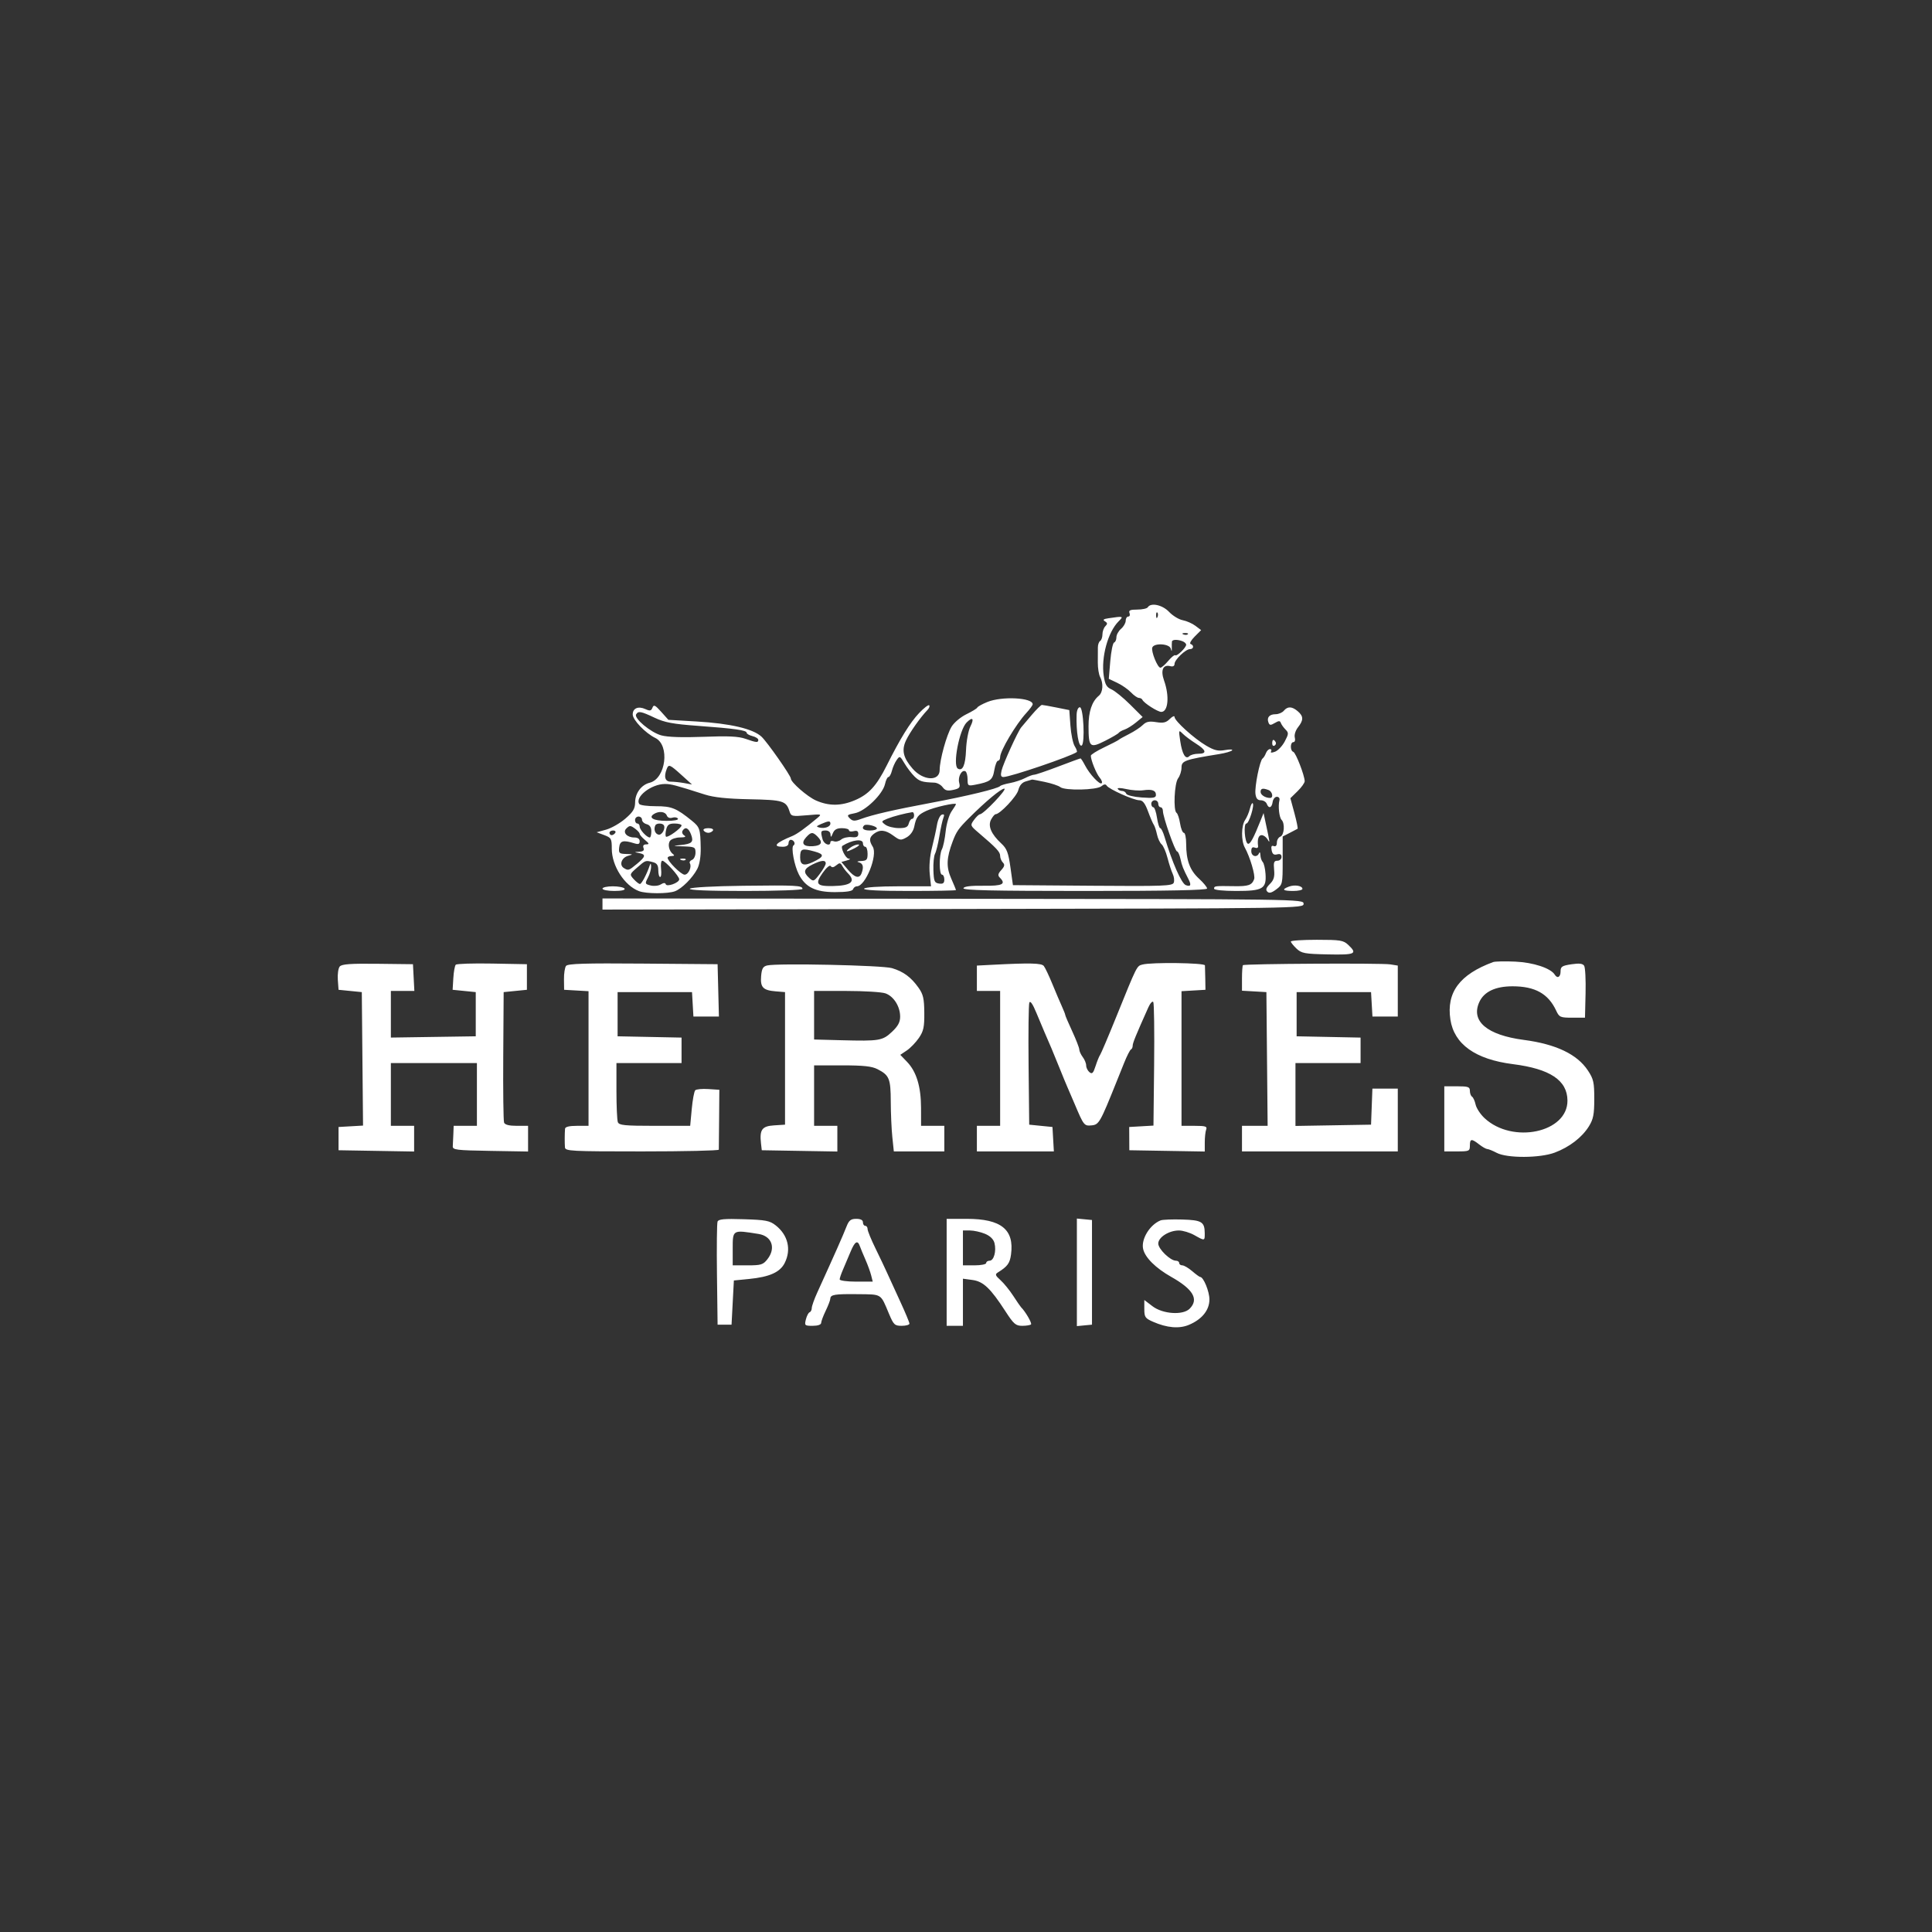 <?xml version="1.0" encoding="UTF-8"?> <svg xmlns="http://www.w3.org/2000/svg" width="250" height="250" viewBox="0 0 250 250" fill="none"><rect x="0" y="0" width="250" height="250" fill="#333333" stroke="none"/> <path fill-rule="evenodd" clip-rule="evenodd" d="M148.525 78.578C148.423 78.744 147.81 78.879 147.162 78.879C146.24 78.879 146.024 78.977 146.159 79.331C146.255 79.579 146.183 79.782 145.999 79.782C145.816 79.782 145.666 80.023 145.666 80.317C145.666 80.611 145.396 81.084 145.065 81.367C144.734 81.651 144.463 82.143 144.463 82.462C144.463 82.781 144.328 83.087 144.164 83.142C144 83.197 143.778 84.277 143.671 85.541L143.477 87.839L144.574 88.36C145.178 88.646 145.975 89.201 146.346 89.592C146.717 89.983 147.178 90.306 147.372 90.309C147.564 90.312 147.768 90.421 147.823 90.55C147.997 90.962 149.802 92.119 150.269 92.119C151.165 92.119 151.348 90.081 150.633 88.071C150.154 86.727 150.487 85.954 151.438 86.203C151.782 86.293 151.985 86.183 151.985 85.908C151.985 85.372 153.425 83.995 153.985 83.995C154.471 83.995 154.532 83.49 154.066 83.334C153.887 83.275 154.119 82.846 154.583 82.382L155.427 81.538L154.688 80.981C154.281 80.675 153.541 80.347 153.042 80.254C152.543 80.16 151.751 79.677 151.282 79.181C150.424 78.271 148.918 77.942 148.525 78.578ZM149.784 79.839C149.688 80.079 149.616 80.007 149.602 79.657C149.589 79.339 149.66 79.162 149.76 79.262C149.86 79.362 149.871 79.621 149.784 79.839ZM143.432 80.003C142.78 80.099 142.662 80.201 142.978 80.397C143.318 80.606 143.328 80.736 143.031 81.033C142.825 81.239 142.657 81.71 142.657 82.081C142.657 82.452 142.524 82.838 142.361 82.939C142.198 83.039 142.064 83.42 142.064 83.784C142.063 84.148 142.06 85.029 142.057 85.742C142.054 86.455 142.188 87.292 142.355 87.603C142.802 88.438 142.722 89.585 142.186 90.03C141.293 90.771 140.852 92.083 140.856 93.985C140.863 96.703 141.035 96.855 142.992 95.867C143.884 95.418 144.681 94.95 144.764 94.829C144.846 94.707 145.185 94.518 145.516 94.408C145.847 94.297 146.509 93.886 146.988 93.494L147.858 92.781L146.236 91.166C145.343 90.278 144.258 89.395 143.823 89.204C143.191 88.926 142.992 88.576 142.823 87.454C142.465 85.067 143.359 81.789 144.745 80.403C145.424 79.723 145.389 79.713 143.432 80.003ZM153.709 82.07C153.609 82.17 153.35 82.181 153.133 82.094C152.893 81.998 152.964 81.927 153.315 81.912C153.632 81.899 153.809 81.97 153.709 82.07ZM153.014 82.974C153.276 83.074 153.49 83.278 153.49 83.425C153.49 83.803 152.27 84.981 152.077 84.789C151.99 84.701 151.583 85.029 151.173 85.516C150.763 86.003 150.306 86.402 150.157 86.402C149.782 86.402 148.924 84.264 149.108 83.785C149.343 83.173 151.308 83.284 151.493 83.92C151.619 84.354 151.643 84.341 151.63 83.844C151.622 83.513 151.631 83.141 151.65 83.017C151.692 82.745 152.361 82.724 153.014 82.974ZM127.762 90.837C127.1 91.107 126.516 91.431 126.464 91.556C126.412 91.681 125.774 92.072 125.046 92.424C124.318 92.777 123.46 93.495 123.14 94.022C122.488 95.09 121.593 98.337 121.593 99.631C121.593 101.14 119.455 101.039 118.091 99.466C116.873 98.061 116.643 97.077 117.238 95.808C117.728 94.762 119.087 92.835 120.024 91.858C120.241 91.631 120.337 91.364 120.237 91.264C120.137 91.164 119.545 91.62 118.923 92.278C117.759 93.507 116.479 95.583 114.722 99.092C113.422 101.688 112.424 102.777 110.648 103.538C108.851 104.308 107.28 104.323 105.595 103.585C104.482 103.098 102.335 101.226 102.335 100.744C102.335 100.377 99.271 96.005 98.538 95.325C97.435 94.303 94.504 93.617 90.123 93.359L86.487 93.144L85.556 92.105C84.771 91.229 84.593 91.146 84.427 91.575C84.266 91.99 84.1 92.024 83.522 91.761C82.593 91.338 81.873 91.639 81.873 92.451C81.873 93.159 83.518 94.872 84.796 95.492C86.706 96.421 86.166 100.759 84.074 101.284C82.986 101.558 82.196 102.62 82.184 103.826C82.176 104.648 81.926 105.064 80.919 105.932C80.229 106.528 79.111 107.167 78.436 107.354L77.209 107.694L78.187 108.061C79.098 108.403 79.165 108.523 79.165 109.832C79.165 112.044 80.805 114.598 82.685 115.312C83.614 115.665 86.432 115.673 87.345 115.325C88.239 114.984 89.619 113.602 90.228 112.437C90.523 111.875 90.692 110.84 90.672 109.723C90.63 107.268 90.555 107.037 89.534 106.207C87.525 104.576 86.899 104.322 84.882 104.324C83.806 104.326 82.838 104.199 82.729 104.043C82.104 103.147 84.273 101.448 86.043 101.448C86.841 101.448 87.354 101.583 91.201 102.811C92.369 103.183 94.075 103.364 96.992 103.423C101.342 103.51 101.731 103.629 102.167 105.004C102.367 105.632 102.501 105.662 104.389 105.496C106.36 105.322 106.385 105.329 105.746 105.866C104.198 107.164 103.127 107.935 102.527 108.179C100.369 109.058 99.909 109.572 101.282 109.572C101.75 109.572 102.034 109.402 102.034 109.121C102.034 108.873 102.161 108.67 102.317 108.67C102.728 108.67 102.993 109.201 102.679 109.395C102.334 109.609 102.775 111.998 103.374 113.155C104.227 114.804 105.522 115.44 108.027 115.44C109.545 115.44 110.299 115.32 110.385 115.064C110.453 114.857 110.676 114.688 110.88 114.688C111.997 114.688 113.613 110.655 112.932 109.565C112.433 108.765 112.472 108.356 113.093 107.885C113.857 107.305 114.576 107.377 115.603 108.136C116.44 108.754 116.57 108.771 117.31 108.356C117.798 108.082 118.184 107.546 118.299 106.983C118.559 105.713 118.764 105.445 119.876 104.92C120.835 104.466 123.7 103.82 123.7 104.057C123.7 104.125 123.443 104.547 123.128 104.995C122.813 105.445 122.472 106.602 122.369 107.573C122.267 108.542 122.05 109.582 121.888 109.885C121.502 110.606 121.507 113.183 121.894 113.183C122.06 113.183 122.195 113.463 122.195 113.806C122.195 114.28 122.033 114.406 121.518 114.333C120.92 114.248 120.834 114.046 120.782 112.607C120.749 111.711 120.845 110.75 120.994 110.471C121.143 110.193 121.395 109.166 121.555 108.189C121.715 107.212 121.946 106.157 122.068 105.845C122.231 105.43 122.177 105.315 121.867 105.418C121.634 105.496 121.354 106.09 121.246 106.738C121.137 107.387 120.845 108.72 120.596 109.7C120.319 110.79 120.208 112.107 120.309 113.086L120.474 114.688H116.237C113.737 114.688 111.924 114.811 111.814 114.989C111.692 115.185 113.716 115.29 117.664 115.29C120.983 115.29 123.7 115.239 123.7 115.177C123.7 115.116 123.423 114.439 123.084 113.673C122.423 112.178 122.469 111.02 123.277 108.877C123.758 107.601 124.03 107.212 125.393 105.849C127.53 103.712 129.526 102.05 129.955 102.05C130.412 102.05 127.278 105.351 126.804 105.369C126.669 105.374 126.324 105.701 126.038 106.095C125.525 106.8 125.536 106.828 126.639 107.768C128.946 109.734 129.417 110.238 129.417 110.741C129.417 111.025 129.576 111.417 129.771 111.611C130.042 111.883 129.995 112.109 129.568 112.581C129.14 113.054 129.093 113.28 129.364 113.552C130.22 114.407 129.742 114.648 127.253 114.616C125.608 114.594 124.749 114.701 124.67 114.936C124.581 115.204 128.397 115.29 140.375 115.29C151.235 115.29 156.198 115.19 156.198 114.973C156.198 114.799 155.724 114.223 155.145 113.692C153.967 112.613 153.49 111.318 153.49 109.198C153.49 108.411 153.356 107.767 153.193 107.767C153.029 107.767 152.808 107.222 152.702 106.557C152.595 105.891 152.391 105.273 152.247 105.185C151.803 104.91 151.961 101.354 152.446 100.713C152.689 100.392 152.888 99.762 152.888 99.314C152.888 98.446 153.305 98.298 157.774 97.575C158.557 97.448 159.302 97.234 159.429 97.099C159.555 96.964 159.151 96.946 158.532 97.058C157.626 97.222 157.144 97.109 156.079 96.485C154.507 95.563 151.985 93.279 151.985 92.775C151.985 92.58 151.713 92.693 151.381 93.025C150.899 93.507 150.538 93.592 149.608 93.444C148.702 93.298 148.314 93.382 147.874 93.817C147.562 94.124 146.768 94.647 146.11 94.978C145.452 95.309 144.846 95.648 144.764 95.73C144.681 95.813 143.835 96.252 142.883 96.705C141.931 97.159 141.153 97.646 141.153 97.789C141.153 98.357 141.866 100.124 142.297 100.622C142.548 100.913 142.666 101.239 142.558 101.346C142.309 101.595 140.991 100.183 140.392 99.024C140.14 98.537 139.881 98.138 139.817 98.138C139.752 98.138 138.458 98.612 136.94 99.191C135.422 99.77 134.023 100.245 133.83 100.246C133.637 100.247 133.101 100.445 132.639 100.686C132.177 100.927 131.297 101.217 130.683 101.329C130.07 101.442 129.5 101.617 129.417 101.717C129.151 102.039 125.18 103.004 120.54 103.874C115.594 104.802 112.952 105.409 111.412 105.972C110.574 106.279 110.333 106.264 109.956 105.888C109.555 105.487 109.628 105.413 110.614 105.228C111.96 104.976 114.23 102.779 114.523 101.444C114.632 100.949 114.83 100.545 114.965 100.545C115.099 100.545 115.3 100.184 115.411 99.742C115.521 99.3 115.798 98.673 116.026 98.349C116.423 97.782 116.463 97.799 117.039 98.776C117.369 99.335 117.95 100.097 118.331 100.47C118.986 101.11 119.327 101.217 120.902 101.273C121.267 101.286 121.751 101.55 121.977 101.859C122.299 102.298 122.6 102.375 123.345 102.212C124.175 102.03 124.277 101.905 124.117 101.27C123.925 100.503 124.475 99.528 124.937 99.814C125.084 99.904 125.204 100.373 125.204 100.856C125.204 101.684 125.26 101.723 126.182 101.546C128.147 101.169 128.445 100.942 128.662 99.661C128.775 98.989 128.992 98.439 129.143 98.439C129.294 98.439 129.417 98.228 129.417 97.97C129.417 97.161 131.445 93.741 132.797 92.27C133.254 91.773 133.628 91.262 133.628 91.134C133.634 90.269 129.648 90.066 127.762 90.837ZM133.518 92.496C132.92 93.199 132.304 93.928 132.148 94.116C131.701 94.656 129.814 98.804 129.6 99.718C129.456 100.33 129.519 100.545 129.844 100.545C130.729 100.545 138.626 97.857 139.336 97.314C139.412 97.255 139.29 96.912 139.065 96.551C138.84 96.191 138.591 94.993 138.512 93.891L138.368 91.886L136.701 91.552C135.784 91.368 134.938 91.217 134.82 91.217C134.702 91.217 134.116 91.792 133.518 92.496ZM139.313 92.496C139.236 94.646 139.577 96.712 139.969 96.471C140.424 96.189 140.202 91.518 139.734 91.518C139.505 91.518 139.333 91.918 139.313 92.496ZM166.128 91.969C165.922 92.217 165.44 92.42 165.056 92.42C164.258 92.42 163.891 92.85 164.139 93.495C164.281 93.865 164.417 93.875 164.957 93.556C165.48 93.247 165.632 93.246 165.743 93.554C165.819 93.764 166.091 94.146 166.348 94.402C166.769 94.824 166.759 94.973 166.246 95.943C165.933 96.534 165.365 97.133 164.985 97.273C164.543 97.435 164.359 97.42 164.476 97.231C164.577 97.068 164.512 96.934 164.331 96.934C164.151 96.934 163.916 97.171 163.809 97.461C163.702 97.75 163.508 98.06 163.378 98.148C163.022 98.391 162.338 101.783 162.455 102.727C162.528 103.314 162.729 103.554 163.149 103.554C163.474 103.554 163.818 103.757 163.913 104.005C164.169 104.672 164.568 104.554 164.678 103.78C164.731 103.407 164.977 103.103 165.226 103.103C165.479 103.103 165.625 103.301 165.559 103.554C165.365 104.3 165.527 105.781 165.838 106.092C166.293 106.548 166.181 108.067 165.677 108.26C165.429 108.355 165.226 108.704 165.226 109.035C165.226 109.415 165.077 109.58 164.821 109.481C164.535 109.372 164.456 109.528 164.549 110.016C164.645 110.52 164.834 110.665 165.254 110.555C165.643 110.453 165.827 110.561 165.827 110.891C165.827 111.159 165.587 111.378 165.293 111.378C164.853 111.378 164.778 111.586 164.87 112.553C164.957 113.458 164.831 113.879 164.322 114.388C163.842 114.868 163.751 115.139 163.991 115.379C164.231 115.619 164.548 115.538 165.149 115.086C165.96 114.477 165.978 114.396 165.978 111.353V108.243L166.881 107.779C167.377 107.524 167.838 107.284 167.904 107.244C167.971 107.206 167.789 106.3 167.5 105.231L166.974 103.289L167.905 102.378C168.417 101.878 168.832 101.294 168.827 101.082C168.807 100.32 167.673 97.399 167.355 97.293C166.926 97.15 166.936 96.031 167.367 96.031C167.554 96.031 167.634 95.766 167.546 95.433C167.458 95.093 167.638 94.52 167.963 94.107C168.694 93.178 168.686 92.683 167.93 92.036C167.186 91.398 166.619 91.377 166.128 91.969ZM84.713 92.876C86.014 93.491 87.065 93.688 90.337 93.927C95.093 94.275 96.618 94.493 96.618 94.821C96.618 94.955 96.956 95.148 97.37 95.252C97.784 95.356 98.122 95.574 98.122 95.736C98.122 96.123 97.907 96.105 96.467 95.601C95.557 95.282 94.236 95.219 91.051 95.342C88.305 95.448 86.397 95.384 85.572 95.158C84.197 94.782 82 92.945 82.316 92.435C82.6 91.974 82.938 92.036 84.713 92.876ZM125.572 94C125.299 94.546 125.048 95.897 125.004 97.06C124.929 99.012 124.562 99.839 123.94 99.454C123.253 99.03 124.133 94.438 125.083 93.487C125.855 92.715 126.091 92.962 125.572 94ZM154.742 96.212C156.109 97.075 156.218 97.536 155.055 97.536C154.591 97.536 154.071 97.677 153.899 97.849C153.417 98.332 152.976 97.598 152.722 95.891C152.507 94.449 152.519 94.415 153.043 94.939C153.342 95.238 154.106 95.811 154.742 96.212ZM164.624 96.2C164.624 96.457 164.761 96.584 164.929 96.48C165.098 96.376 165.158 96.165 165.062 96.01C164.804 95.593 164.624 95.671 164.624 96.2ZM88.192 100.289L89.546 101.512L88.531 101.329C87.972 101.229 87.194 101.147 86.801 101.147C86.069 101.147 85.873 100.547 86.269 99.516C86.524 98.852 86.663 98.908 88.192 100.289ZM135.195 101.182C136.072 101.367 136.976 101.668 137.203 101.852C137.794 102.329 141.911 102.243 142.515 101.741C142.855 101.46 143.066 101.436 143.207 101.663C143.487 102.115 146.699 103.554 147.428 103.554C147.864 103.554 148.165 103.937 148.552 104.983C148.842 105.77 149.176 106.548 149.294 106.714C149.412 106.879 149.601 107.445 149.713 107.972C149.826 108.498 150.095 109.076 150.312 109.256C150.529 109.436 150.872 110.224 151.073 111.007C151.275 111.79 151.58 112.726 151.753 113.088C151.925 113.449 151.983 113.958 151.883 114.22C151.721 114.643 150.558 114.687 141.386 114.616L131.072 114.537L130.751 112.242C130.484 110.335 130.285 109.812 129.58 109.159C128.256 107.932 127.805 106.876 128.248 106.047C128.451 105.669 128.711 105.36 128.827 105.36C129.389 105.36 131.554 103.068 131.767 102.248C131.928 101.627 132.254 101.248 132.744 101.111C133.148 100.998 133.507 100.893 133.54 100.876C133.573 100.859 134.318 100.997 135.195 101.182ZM147.923 102.263C149.071 102.094 149.578 102.278 149.578 102.863C149.578 103.244 149.249 103.302 147.715 103.191C146.669 103.115 145.8 102.901 145.734 102.703C145.669 102.509 145.432 102.35 145.208 102.35C144.983 102.35 144.724 102.23 144.633 102.082C144.54 101.932 145.028 101.941 145.744 102.105C146.446 102.265 147.427 102.336 147.923 102.263ZM164.148 102.232C164.653 102.426 164.815 103.253 164.347 103.253C163.73 103.253 163.119 102.863 163.119 102.469C163.119 102.014 163.406 101.948 164.148 102.232ZM149.879 104.005C149.879 104.254 150.015 104.457 150.18 104.457C150.346 104.457 150.481 104.677 150.481 104.947C150.481 105.689 152.052 110.174 152.312 110.174C152.437 110.174 152.635 110.61 152.752 111.142C152.955 112.066 153.076 112.371 153.812 113.814C154.183 114.543 154.063 114.773 153.435 114.533C152.876 114.318 151.669 111.574 150.692 108.293C150.508 107.673 150.257 107.165 150.136 107.165C150.015 107.165 149.825 106.556 149.713 105.811C149.601 105.066 149.39 104.457 149.243 104.457C149.096 104.457 148.976 104.254 148.976 104.005C148.976 103.757 149.179 103.554 149.428 103.554C149.676 103.554 149.879 103.757 149.879 104.005ZM161.735 104.647C161.619 105.122 161.342 105.777 161.118 106.104C160.614 106.84 160.59 108.789 161.075 109.667C161.755 110.899 162.46 113.284 162.285 113.761C161.996 114.546 161.55 114.701 159.659 114.67C157.213 114.63 157.101 114.644 157.101 114.989C157.101 115.168 158.262 115.29 159.981 115.29C163.407 115.29 163.891 115.005 163.758 113.069C163.711 112.387 163.549 111.7 163.396 111.543C163.244 111.386 163.108 110.98 163.095 110.641C163.082 110.301 163.003 110.193 162.92 110.4C162.67 111.019 161.916 110.825 161.916 110.142C161.916 109.695 162.052 109.56 162.379 109.686C162.651 109.79 162.823 109.71 162.795 109.492C162.68 108.596 162.85 108.068 163.255 108.068C163.495 108.068 163.835 108.305 164.011 108.594C164.355 109.161 164.362 109.221 163.762 106.413L163.505 105.209L163.145 106.112C162.204 108.475 161.77 109.273 161.479 109.178C161.066 109.042 160.881 106.563 161.285 106.563C161.618 106.563 162.355 104.194 162.1 103.94C162.015 103.854 161.85 104.172 161.735 104.647ZM86.281 105.519C86.389 105.8 86.669 105.912 86.999 105.808C87.296 105.713 87.621 105.767 87.72 105.928C87.828 106.102 87.237 106.219 86.245 106.219C84.581 106.219 83.847 105.818 84.618 105.331C85.266 104.92 86.087 105.013 86.281 105.519ZM118.283 105.51C118.283 105.758 118.164 105.961 118.018 105.961C117.871 105.961 117.681 106.232 117.594 106.563C117.471 107.036 117.188 107.163 116.281 107.155C115.644 107.15 114.867 106.951 114.553 106.714C114.006 106.3 114.019 106.266 114.854 105.929C115.58 105.636 117.097 105.241 118.058 105.093C118.182 105.074 118.283 105.262 118.283 105.51ZM83.077 106.077C83.077 106.306 83.348 106.564 83.679 106.65C84.085 106.757 84.281 107.061 84.281 107.588C84.281 108.017 84.19 108.369 84.079 108.369C83.701 108.369 82.776 107.374 82.776 106.968C82.776 106.745 82.641 106.563 82.475 106.563C82.309 106.563 82.174 106.36 82.174 106.112C82.174 105.864 82.377 105.66 82.625 105.66C82.874 105.66 83.077 105.848 83.077 106.077ZM107.451 106.573C107.451 106.983 106.719 107.248 106.039 107.086C105.577 106.975 105.608 106.907 106.247 106.628C107.22 106.204 107.451 106.193 107.451 106.573ZM85.853 106.731C86.2 107.079 85.695 108.095 85.22 108.003C84.762 107.915 84.552 107.298 84.805 106.789C84.937 106.525 85.61 106.488 85.853 106.731ZM88.192 106.808C88.192 107.15 86.375 108.458 86.177 108.259C86.087 108.169 86.1 107.751 86.206 107.33C86.358 106.723 86.585 106.563 87.295 106.563C87.789 106.563 88.192 106.673 88.192 106.808ZM113.469 107.2C113.469 107.346 113.063 107.466 112.566 107.466C111.736 107.466 111.431 107.196 111.821 106.807C112.063 106.564 113.469 106.9 113.469 107.2ZM82.249 107.283C82.539 107.503 82.776 107.782 82.776 107.902C82.776 108.023 83.081 108.376 83.453 108.686C84.022 109.161 84.047 109.253 83.613 109.261C83.279 109.268 83.157 109.431 83.269 109.723C83.391 110.04 83.231 110.186 82.733 110.215C82.028 110.256 82.028 110.257 82.701 110.387C83.612 110.562 83.555 110.843 82.417 111.786C81.355 112.665 81.297 112.683 80.715 112.315C80.095 111.922 80.431 110.978 81.273 110.744C81.957 110.554 81.935 110.532 81.026 110.505C80.12 110.478 80.037 110.398 80.123 109.648C80.222 108.783 80.64 108.673 82.099 109.13C82.609 109.289 82.776 109.222 82.776 108.855C82.776 108.543 82.519 108.369 82.06 108.369C81.133 108.369 80.547 107.709 81.038 107.218C81.477 106.779 81.593 106.785 82.249 107.283ZM89.415 107.966C89.794 108.964 89.561 109.2 88.042 109.351C86.964 109.459 87.003 109.476 88.418 109.522C89.894 109.569 89.998 109.622 89.998 110.334C89.998 110.753 89.796 111.173 89.548 111.268C89.301 111.363 89.174 111.563 89.267 111.713C89.55 112.171 89.083 113.183 88.588 113.183C88.136 113.183 86.401 111.46 86.392 111.002C86.389 110.877 86.624 110.774 86.913 110.771C87.231 110.768 87.312 110.679 87.117 110.546C86.573 110.173 86.358 109.218 86.719 108.782C86.908 108.555 87.486 108.367 88.003 108.364C88.657 108.361 88.818 108.279 88.53 108.097C88.302 107.952 88.208 107.683 88.322 107.5C88.668 106.94 89.094 107.122 89.415 107.966ZM91.051 107.466C91.153 107.631 91.424 107.767 91.653 107.767C91.882 107.767 92.152 107.631 92.255 107.466C92.361 107.295 92.101 107.165 91.653 107.165C91.204 107.165 90.945 107.295 91.051 107.466ZM109.858 107.438C109.858 107.588 110.129 107.64 110.46 107.553C110.886 107.442 111.062 107.544 111.062 107.905C111.062 108.286 110.844 108.391 110.196 108.323C109.721 108.273 109.113 108.414 108.846 108.635C108.579 108.857 108.156 108.959 107.906 108.863C107.656 108.767 107.451 108.82 107.451 108.98C107.451 109.569 106.612 109.25 106.437 108.594C106.161 107.567 106.198 107.466 106.849 107.466C107.214 107.466 107.458 107.673 107.47 107.993C107.484 108.396 107.552 108.361 107.761 107.842C107.959 107.349 108.281 107.165 108.946 107.165C109.447 107.165 109.858 107.288 109.858 107.438ZM79.616 107.767C79.514 107.932 79.303 108.068 79.147 108.068C78.991 108.068 78.864 107.932 78.864 107.767C78.864 107.601 79.075 107.466 79.333 107.466C79.591 107.466 79.719 107.601 79.616 107.767ZM105.774 108.24C106.522 108.988 106.33 109.416 105.21 109.496C103.953 109.585 103.598 109.134 104.308 108.35C104.947 107.643 105.162 107.628 105.774 108.24ZM111.663 109.121C111.663 109.369 111.799 109.572 111.964 109.572C112.13 109.572 112.265 109.979 112.265 110.475C112.265 111.251 112.149 111.383 111.438 111.413C110.929 111.434 110.813 111.501 111.137 111.585C111.683 111.728 111.795 112.19 111.481 113.008C111.198 113.745 110.591 113.576 109.695 112.511L108.876 111.538L109.593 111.338C110.008 111.221 110.102 111.124 109.815 111.107C109.41 111.082 108.713 109.634 109.016 109.446C110.269 108.667 111.663 108.496 111.663 109.121ZM109.991 109.713C109.231 110.288 109.56 110.294 110.651 109.725C111.125 109.478 111.302 109.274 111.044 109.273C110.786 109.272 110.312 109.47 109.991 109.713ZM105.427 110.192C106.716 110.55 106.665 110.85 105.196 111.547C104.02 112.106 103.539 111.935 103.539 110.959C103.539 109.808 103.744 109.725 105.427 110.192ZM88.136 111.282C88.353 111.369 88.613 111.359 88.713 111.259C88.812 111.159 88.635 111.088 88.318 111.101C87.967 111.115 87.896 111.186 88.136 111.282ZM84.506 111.567C85.01 111.702 85.183 111.971 85.183 112.617C85.183 113.094 85.291 113.484 85.424 113.484C85.556 113.484 85.609 113.01 85.541 112.431C85.474 111.852 85.547 111.378 85.704 111.378C86.077 111.378 87.891 113.374 87.891 113.784C87.891 114.232 86.279 114.816 86.146 114.416C86.077 114.211 85.865 114.219 85.508 114.442C85.214 114.626 84.622 114.688 84.194 114.58C83.449 114.393 83.434 114.348 83.846 113.558C84.083 113.104 84.267 112.461 84.255 112.13C84.24 111.712 84.186 111.666 84.079 111.98C83.685 113.138 83.026 114.387 82.808 114.387C82.676 114.387 82.315 114.106 82.004 113.764C81.448 113.149 81.455 113.128 82.45 112.259C83.552 111.297 83.527 111.305 84.506 111.567ZM106.849 111.726C106.849 111.917 106.497 112.535 106.066 113.099C105.318 114.08 105.259 114.102 104.712 113.607C103.897 112.869 104.001 112.425 105.119 111.874C106.283 111.3 106.849 111.251 106.849 111.726ZM108.209 111.974C108.643 111.614 108.751 111.625 108.991 112.054C109.144 112.328 109.469 112.752 109.714 112.996C110.789 114.071 110.148 114.612 107.752 114.654C105.668 114.691 105.436 114.39 106.446 112.961C106.941 112.263 107.386 111.889 107.503 112.073C107.64 112.289 107.869 112.256 108.209 111.974ZM96.175 114.619C92.377 114.665 89.439 114.825 89.27 114.995C89.077 115.187 91.554 115.29 96.407 115.29C100.507 115.29 103.84 115.17 103.84 115.024C103.84 114.577 103.028 114.534 96.175 114.619ZM166.794 114.723C165.798 115.092 165.986 115.29 167.332 115.29C167.994 115.29 168.536 115.17 168.536 115.024C168.536 114.619 167.541 114.447 166.794 114.723ZM77.961 114.989C77.961 115.154 78.647 115.29 79.484 115.29C80.422 115.29 80.935 115.174 80.82 114.989C80.718 114.823 80.033 114.688 79.298 114.688C78.562 114.688 77.961 114.823 77.961 114.989ZM77.961 116.98V117.699L123.324 117.623C168.46 117.547 168.686 117.543 168.686 116.945C168.686 116.346 168.472 116.342 123.324 116.302L77.961 116.261V116.98ZM167.036 121.834C167.039 121.959 167.366 122.368 167.763 122.744C168.413 123.361 168.816 123.436 171.82 123.499C175.383 123.575 175.698 123.427 174.459 122.263C173.83 121.672 173.439 121.609 170.397 121.609C168.546 121.609 167.033 121.71 167.036 121.834ZM193.21 124.492C188.875 126.095 187.151 128.41 187.679 131.921C188.16 135.119 190.913 137.086 195.768 137.699C200.578 138.307 202.803 139.789 202.829 142.402C202.87 146.554 195.727 148.072 192.096 144.684C191.566 144.19 191.047 143.401 190.944 142.931C190.841 142.462 190.632 142 190.479 141.906C190.326 141.812 190.201 141.472 190.201 141.15C190.201 140.643 189.984 140.566 188.546 140.566H186.891V144.779V148.992H188.546C190.111 148.992 190.201 148.951 190.201 148.239C190.201 147.338 190.412 147.312 191.405 148.089C191.819 148.413 192.293 148.681 192.458 148.686C192.624 148.691 193.165 148.91 193.662 149.173C195.004 149.886 199.257 149.871 201.184 149.146C203.087 148.431 204.715 147.178 205.604 145.745C206.177 144.821 206.297 144.209 206.298 142.199C206.3 140.049 206.205 139.626 205.469 138.515C204.081 136.417 201.34 135.11 197.187 134.564C192.414 133.938 190.295 132.138 191.421 129.667C192.033 128.323 193.502 127.627 195.724 127.627C198.639 127.627 200.349 128.583 201.374 130.787C201.766 131.629 201.905 131.689 203.445 131.689H205.096L205.172 128.53C205.214 126.792 205.131 125.19 204.989 124.969C204.799 124.677 204.352 124.625 203.333 124.778C202.121 124.96 201.937 125.082 201.937 125.705C201.937 126.439 201.521 126.666 201.182 126.118C200.665 125.283 198.416 124.54 196.083 124.434C194.752 124.374 193.459 124.4 193.21 124.492ZM43.959 125.068C43.773 125.293 43.663 126.062 43.714 126.777L43.808 128.078L45.312 128.229L46.817 128.379L46.897 137.015L46.977 145.65L45.392 145.741L43.808 145.832V147.337V148.841L48.698 148.924L53.587 149.007V147.344V145.682H52.083H50.578V141.619V137.557H56.145H61.712V141.619V145.682H60.208H58.703L58.665 146.735C58.645 147.314 58.611 148.025 58.59 148.315C58.556 148.793 59.001 148.849 63.442 148.924L68.332 149.007V147.344V145.682H66.86C65.881 145.682 65.334 145.542 65.227 145.264C65.139 145.033 65.09 141.141 65.12 136.612L65.173 128.379L66.677 128.229L68.182 128.078V126.423V124.768L63.691 124.685C61.222 124.639 59.1 124.707 58.975 124.835C58.851 124.964 58.709 125.746 58.66 126.574L58.57 128.078L60.066 128.229L61.562 128.379V131.238V134.097L56.07 134.179L50.578 134.261V131.245V128.229H52.098H53.618L53.527 126.499L53.437 124.768L48.867 124.714C45.337 124.672 44.221 124.753 43.959 125.068ZM73.244 124.99C73.088 125.199 72.968 125.979 72.978 126.724L72.996 128.078L74.576 128.169L76.156 128.26V136.971V145.682H74.651C73.664 145.682 73.136 145.811 73.116 146.058C73.065 146.694 73.059 147.911 73.104 148.465C73.144 148.955 73.836 148.992 83.077 148.992C88.538 148.992 93.01 148.89 93.015 148.766C93.019 148.642 93.036 146.848 93.053 144.779L93.083 141.018L91.649 140.924C90.86 140.873 90.102 140.943 89.964 141.081C89.826 141.219 89.623 142.31 89.512 143.507L89.31 145.682H84.721C80.814 145.682 80.105 145.611 79.949 145.206C79.849 144.944 79.767 143.116 79.767 141.143V137.557H83.98H88.192V135.91V134.264L84.055 134.18L79.917 134.097V131.238V128.379H84.732H89.546L89.637 129.959L89.728 131.539H91.377H93.027L92.942 128.154L92.856 124.768L83.192 124.689C75.681 124.627 73.465 124.694 73.244 124.99ZM99.272 124.93C98.728 125.06 98.571 125.337 98.489 126.308C98.367 127.763 98.737 128.148 100.383 128.281L101.583 128.379V136.955V145.531L100.155 145.623C98.596 145.723 98.269 146.18 98.475 147.977L98.574 148.841L103.464 148.924L108.353 149.007V147.344V145.682H106.849H105.344V141.77V137.858H108.97C111.754 137.858 112.819 137.974 113.559 138.356C115.08 139.141 115.254 139.571 115.265 142.553C115.27 144.06 115.361 146.125 115.468 147.142L115.661 148.992H118.928H122.195V147.337V145.682H120.691H119.186L119.182 143.35C119.177 140.603 118.587 138.668 117.37 137.402L116.498 136.495L117.339 135.93C117.802 135.619 118.505 134.891 118.902 134.312C119.508 133.426 119.62 132.907 119.604 131.046C119.587 129.198 119.462 128.661 118.848 127.797C117.884 126.442 116.903 125.72 115.425 125.277C114.191 124.907 100.595 124.615 99.272 124.93ZM128.439 124.841L126.408 124.946V126.588V128.229H127.913H129.417V136.955V145.682H127.913H126.408V147.337V148.992H131.389H136.37L136.279 147.412L136.188 145.832L134.683 145.682L133.179 145.531L133.098 137.863C133.054 133.646 133.098 129.99 133.196 129.738C133.312 129.444 133.639 129.922 134.118 131.087C134.527 132.08 134.981 133.164 135.128 133.495C135.761 134.923 136.351 136.33 137.085 138.159C137.516 139.235 137.992 140.386 138.141 140.717C138.29 141.048 138.697 141.995 139.046 142.823C140.242 145.657 140.291 145.719 141.274 145.621C142.206 145.529 142.372 145.235 144.486 139.964C144.652 139.551 145.087 138.467 145.453 137.557C145.818 136.647 146.219 135.857 146.343 135.802C146.468 135.746 146.569 135.526 146.569 135.312C146.569 134.965 146.958 134.013 148.587 130.371C148.837 129.811 149.129 129.493 149.235 129.664C149.341 129.835 149.39 133.502 149.343 137.813L149.258 145.651L147.688 145.742L146.118 145.832L146.126 147.337L146.134 148.841L151.016 148.924L155.897 149.007V147.82C155.897 147.168 155.979 146.419 156.08 146.158C156.233 145.758 155.99 145.682 154.575 145.682H152.888V136.971V128.26L154.437 128.169L155.986 128.078L155.963 126.649C155.951 125.863 155.931 125.084 155.919 124.919C155.895 124.59 149.005 124.497 147.836 124.811C147.087 125.011 147.166 124.854 144.399 131.689C143.394 134.172 142.473 136.338 142.353 136.504C142.232 136.669 141.968 137.319 141.766 137.947C141.466 138.878 141.32 139.024 140.974 138.738C140.741 138.544 140.551 138.158 140.551 137.879C140.551 137.599 140.352 137.108 140.109 136.787C139.866 136.466 139.663 136.022 139.658 135.8C139.652 135.579 139.242 134.52 138.745 133.447C138.249 132.374 137.843 131.425 137.843 131.338C137.843 131.25 137.648 130.752 137.41 130.23C137.172 129.709 136.616 128.402 136.175 127.326C135.734 126.25 135.235 125.201 135.066 124.994C134.764 124.623 133.303 124.589 128.439 124.841ZM160.837 124.894C160.768 124.963 160.712 125.734 160.712 126.608V128.197L162.292 128.288L163.871 128.379L163.951 137.03L164.031 145.682H162.371H160.712V147.337V148.992H170.792H180.873V144.929V140.867H179.231H177.588L177.5 143.199L177.412 145.531L172.523 145.614L167.633 145.697V141.627V137.557H171.846H176.058V135.91V134.264L171.921 134.18L167.783 134.097V131.238V128.379H172.598H177.412L177.503 129.959L177.595 131.539H179.234H180.873V128.242V124.946L179.895 124.789C178.765 124.609 161.026 124.705 160.837 124.894ZM114.568 128.538C115.642 128.913 116.478 130.23 116.478 131.55C116.478 132.27 116.206 132.778 115.424 133.515C114.203 134.666 113.793 134.734 108.88 134.605L105.344 134.512V131.371V128.229H109.512C111.805 128.229 114.079 128.368 114.568 128.538ZM92.851 158.075C92.764 158.301 92.73 161.393 92.775 164.947L92.856 171.41H93.759H94.662L94.812 168.551L94.963 165.692L96.929 165.498C99.587 165.235 100.945 164.623 101.545 163.42C102.413 161.68 101.965 159.815 100.378 158.565C99.602 157.954 99.097 157.856 96.251 157.767C93.719 157.687 92.974 157.755 92.851 158.075ZM109.546 158.696C109.056 159.945 108.056 162.2 105.754 167.253C105.363 168.112 105.043 169.015 105.043 169.26C105.043 169.504 104.918 169.749 104.765 169.805C104.612 169.86 104.394 170.277 104.281 170.733C104.085 171.52 104.127 171.56 105.161 171.56C105.824 171.56 106.251 171.413 106.257 171.184C106.263 170.977 106.529 170.266 106.849 169.604C107.169 168.942 107.435 168.246 107.44 168.057C107.456 167.519 107.999 167.429 111.029 167.465C114.156 167.501 113.922 167.354 115.025 169.98C115.635 171.435 115.767 171.56 116.685 171.56C117.233 171.56 117.682 171.433 117.682 171.277C117.682 171.121 117.13 169.801 116.455 168.343C115.781 166.885 115.017 165.218 114.759 164.639C114.5 164.06 113.833 162.657 113.277 161.522C112.72 160.386 112.265 159.269 112.265 159.039C112.265 158.809 112.13 158.621 111.964 158.621C111.799 158.621 111.663 158.418 111.663 158.169C111.663 157.873 111.366 157.718 110.797 157.718C110.099 157.718 109.856 157.908 109.546 158.696ZM122.496 164.639V171.56H123.549H124.603V168.511V165.463L125.832 165.628C127.241 165.817 128.167 166.695 130.101 169.679C131.174 171.335 131.434 171.56 132.274 171.56C132.799 171.56 133.312 171.477 133.413 171.376C133.566 171.223 132.682 169.702 132.123 169.153C132.038 169.07 131.584 168.408 131.112 167.681C130.641 166.955 129.898 166.04 129.46 165.649C128.792 165.052 128.737 164.894 129.116 164.659C130.368 163.884 130.674 163.467 130.826 162.332C131.26 159.097 129.55 157.718 125.109 157.718H122.496V164.639ZM139.347 164.639V171.598L140.325 171.504L141.303 171.41V164.639V157.869L140.325 157.774L139.347 157.68V164.639ZM150.18 157.917C148.784 158.476 147.641 160.344 147.919 161.61C148.163 162.721 149.538 164.088 151.557 165.228C154.41 166.838 155.156 168.131 153.936 169.352C153.071 170.217 150.462 170.041 149.135 169.029L148.074 168.219V169.381C148.074 170.433 148.179 170.587 149.202 171.037C151.005 171.829 152.595 171.964 153.852 171.433C155.54 170.72 156.499 169.529 156.499 168.149C156.499 167.117 155.73 165.241 155.306 165.241C155.217 165.24 154.752 164.902 154.271 164.488C153.79 164.075 153.214 163.736 152.992 163.736C152.769 163.736 152.587 163.601 152.587 163.435C152.587 163.27 152.395 163.134 152.159 163.134C151.437 163.134 149.879 161.619 149.879 160.916C149.879 160.101 151.264 159.223 152.549 159.223C153.057 159.223 153.954 159.493 154.543 159.824C155.9 160.587 155.898 160.587 155.893 159.599C155.884 158.106 155.518 157.88 152.976 157.805C151.687 157.767 150.428 157.817 150.18 157.917ZM98.165 159.675C99.886 159.951 100.43 161.512 99.304 162.943C98.746 163.653 98.477 163.736 96.746 163.736H94.812V161.655C94.812 159.091 94.75 159.128 98.165 159.675ZM127.46 159.654C128.132 159.935 128.561 160.356 128.687 160.858C128.948 161.898 128.606 163.134 128.057 163.134C127.812 163.134 127.612 163.27 127.612 163.435C127.612 163.601 126.935 163.736 126.107 163.736H124.603V161.479V159.223H125.515C126.017 159.223 126.892 159.417 127.46 159.654ZM111.266 161.254C111.368 161.543 111.692 162.327 111.987 162.995C112.281 163.662 112.614 164.576 112.727 165.026L112.932 165.843H110.793C109.617 165.843 108.654 165.712 108.654 165.552C108.654 165.392 108.849 164.817 109.088 164.273C109.326 163.73 109.758 162.709 110.048 162.006C110.614 160.634 110.97 160.414 111.266 161.254Z" fill="white"></path> </svg> 